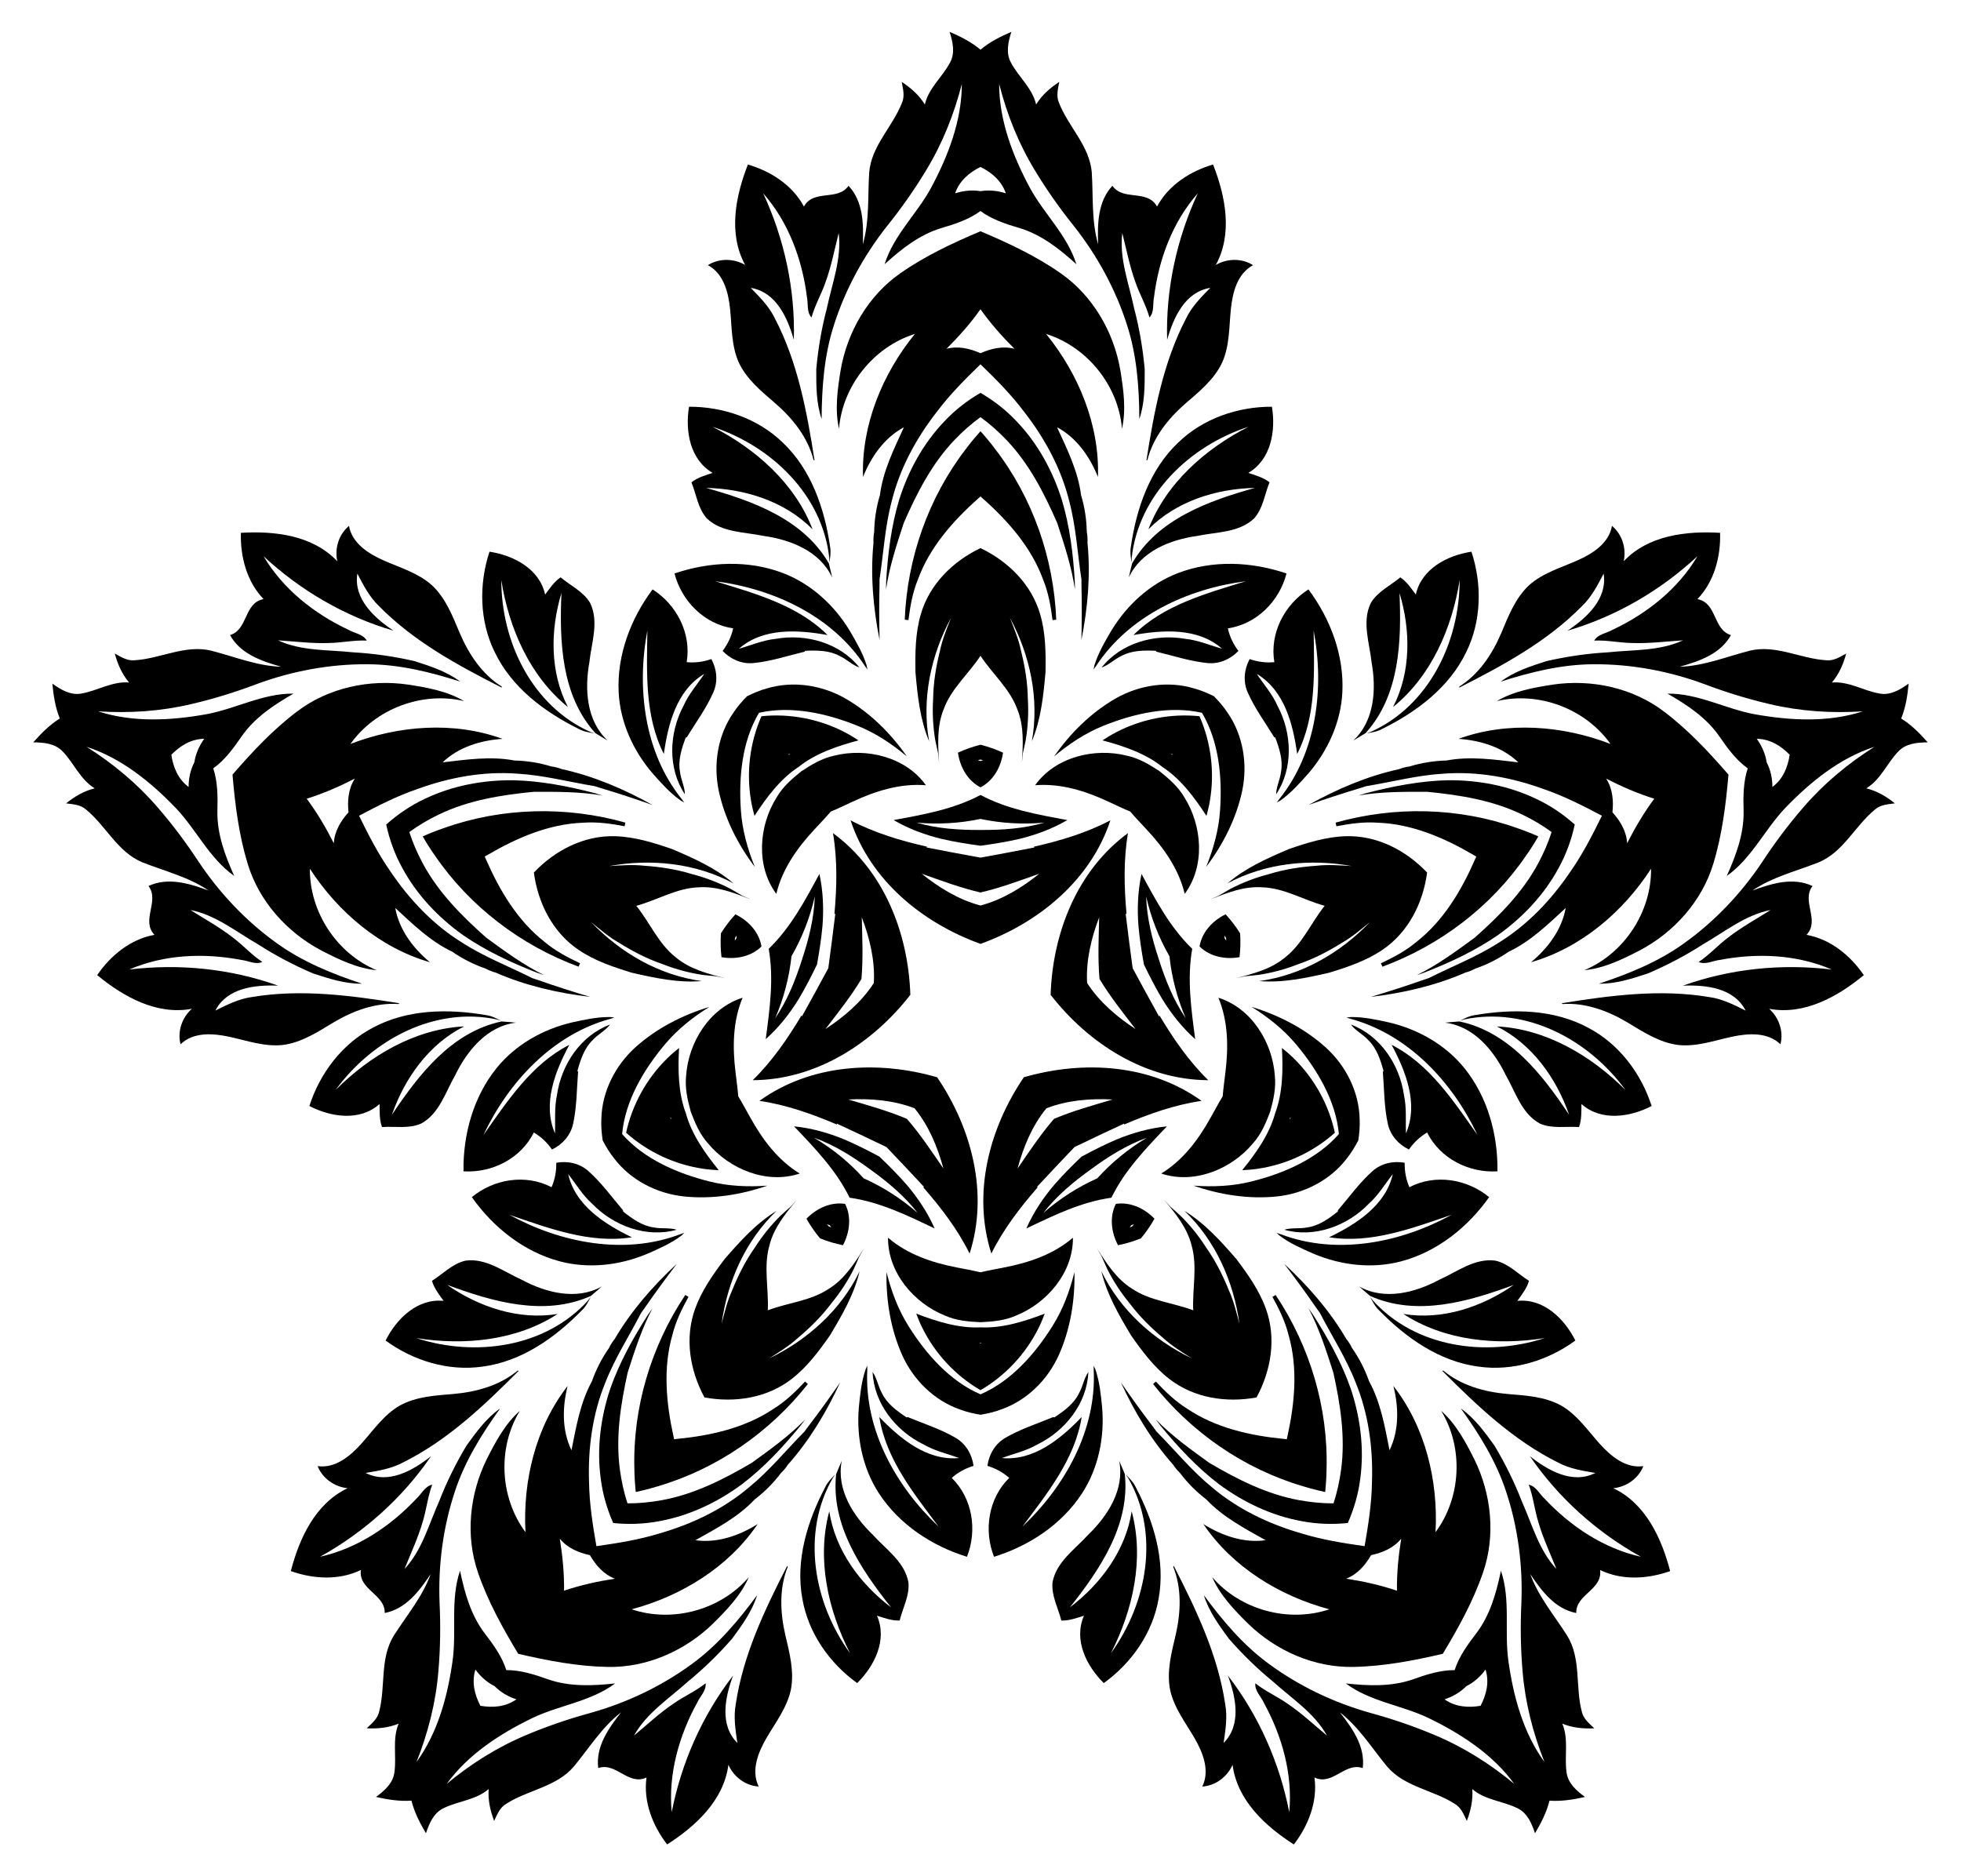 <?xml version="1.0" encoding="UTF-8"?>
<!DOCTYPE svg  PUBLIC '-//W3C//DTD SVG 1.1//EN'  'http://www.w3.org/Graphics/SVG/1.1/DTD/svg11.dtd'>
<svg enable-background="new 0 0 1730.677 1656.197" version="1.1" viewBox="0 0 1730.7 1656.2" xml:space="preserve" xmlns="http://www.w3.org/2000/svg">

	<path d="m1579.5 666.2c-1.663 11.01-5.837 21.433-15.247 28.464 0.001-7.681-1.655-15.194-5.1-21.853-1.127-7.412-4.203-14.464-8.719-20.677 11.746 0.157 21.249 6.136 29.066 14.066zm-37.021 12.029c-3.961 11.834-4.008 25.141-3.644 37.494 0.447 20.208-6.71 39.366-14.863 57.491 21.963-15.546 33.319-40.73 51.477-59.865 22.133-23.036 48.099-44.139 78.821-54.132-23.33 14.769-44.69 32.486-62.713 53.462-13.168 15.185-25.221 31.31-36.253 48.122-18.506 27.721-41.736 52.288-68.849 71.731-22.757 16.42-48.763 26.99-75.249 35.762 14.927 0.234 29.296-4.507 43.279-9.086 16.806-7.19 33.015-15.684 48.373-25.585 19.366-11.108 37.383-25.983 59.804-30.371-12.649 7.986-25.824 15.201-37.662 24.45-8.947 6.703-16.399 15.223-25.816 21.396 5.988 2.745 12.434-1.109 18.503-1.756 32.806-6.297 68.007-4.936 98.92 8.46-44.136-5.352-89.437-0.763-131.38 14.241 20.192-0.807 45.07 1.794 55.396 21.994-10.264-5.088-20.638-10.39-32.144-11.931-43.176-7.282-87.239-1.447-130.07 5.433 0.122 0.173 0.405 0.531 0.54 0.73 20.415-1.423 40.417 6.075 57.717 16.423 13.908 8.425 28.196 17.728 44.699 19.739 16.099 1.68 31.649-3.965 47.137-7.3 14.288-3.059 31.46-4.338 42.864 6.67 2.904-11.329-1.301-23.593-9.97-31.337 30.976 5.825 60.447-10.698 83.559-29.71-11.907-17.385-29.464-31.789-50.586-35.568 12.198-12.882-4.832-29.8 5.28-43.094-17.363-8.105-36.128-2.195-53.022 3.967 17.678-11.989 38.532-17.02 58.138-24.765 22.133-8.965 32.315-32.312 50.054-46.745 4.827-4.335 11.46-4.599 17.541-5.42-7.468-6.044-15.85-10.987-25.252-13.265 12.758-7.706 18.216-22.112 28.19-32.454 6.7-7.233 16.826-8.071 26.037-8.141-6.909-7.845-14.499-15.541-23.426-21.045 3.986-9.7 5.604-20.387 6.582-30.796-7.493 5.358-16.178 10.632-25.849 8.718-14.148-2.504-27.031-10.951-41.882-9.687 6.268-7.37 10.143-16.295 12.632-25.575-5.402 2.911-10.924 6.596-17.376 5.926-22.835-1.25-44.795-14.153-67.971-8.396-20.414 5.258-40.243 13.446-61.591 14.137 17.29-4.944 35.945-11.194 45.228-27.956-15.994-4.811-12.162-28.508-29.601-31.76 14.867-15.472 20.605-37.445 20.019-58.508-29.873-1.797-63.428 2.158-85.064 25.078 2.462-11.361-1.345-23.754-10.353-31.213-2.756 15.609-17.4 24.668-30.757 30.591-14.49 6.405-30.388 10.979-42.425 21.801-12.169 11.327-18.26 27.252-24.56 42.242-7.913 18.541-19.688 36.363-37.04 47.212 0.008 0.24-0.011 0.697-0.007 0.908 38.692-19.608 77.77-40.788 108.42-72.057 8.402-8.01 13.678-18.397 18.992-28.546 3.519 22.411-15.078 39.139-31.888 50.354 42.748-12.512 82.095-35.428 114.66-65.7-17.136 29.008-44.814 50.8-75.056 64.988-5.29 3.045-12.77 3.715-16.001 9.456 11.248-0.542 22.284 1.971 33.462 2.135 15.013 0.524 29.913-1.383 44.84-2.357-20.719 9.629-44.038 8.184-66.234 10.581-18.245 1.016-36.35 3.672-54.173 7.734-14.003 4.515-28.415 9.124-40.354 18.088 26.584-8.472 53.836-15.206 81.898-15.299 33.363-0.207 66.596 6.014 97.862 17.564 18.807 7.116 38.036 13.077 57.615 17.622 26.911 6.376 54.604 8.155 82.16 6.39-30.728 9.974-64.139 8.164-95.585 2.537-25.937-4.807-49.927-18.507-76.834-18.174 17.249 9.871 34.3 21.164 45.816 37.775 6.968 10.208 14.827 20.945 24.987 28.191z"/>
	<path d="m1306.7 1505.7c-10.985 1.821-22.188 1.072-31.782-5.705 7.306-2.372 13.939-6.269 19.207-11.603 6.701-3.362 12.457-8.467 16.971-14.682 3.48 11.22 0.731 22.106-4.396 31.99zm-22.88-31.492c-12.479-0.11-25.149 3.958-36.786 8.121-19.081 6.67-39.513 5.783-59.27 3.63 21.572 16.084 49.033 19.102 72.842 30.458 28.748 13.931 56.842 32.105 75.839 58.236-21.256-17.625-44.706-32.464-70.225-43.123-18.511-7.831-37.571-14.311-56.969-19.608-32.084-9.034-62.626-23.535-89.496-43.313-22.648-16.57-40.737-38.036-57.265-60.516 4.39 14.269 13.34 26.469 22.015 38.353 12.032 13.762 25.118 26.553 39.281 38.099 16.549 14.986 36.263 27.524 47.366 47.492-11.504-9.562-22.437-19.862-34.891-28.263-9.139-6.438-19.545-10.892-28.326-17.941-0.76 6.543 4.897 11.482 7.388 17.055 16.127 29.255 25.709 63.153 22.522 96.693-8.549-43.629-26.912-85.296-54.141-120.54 7.008 18.955 12.221 43.418-3.8 59.481 1.667-11.334 3.504-22.838 1.415-34.257-6.417-43.313-25.583-83.417-45.36-122.02-0.127 0.169-0.38 0.549-0.528 0.739 7.662 18.976 6.712 40.316 2.216 59.967-3.715 15.831-8.147 32.294-4.96 48.61 3.377 15.83 13.551 28.875 21.509 42.574 7.324 12.643 13.847 28.579 6.902 42.827 11.672-0.739 22.036-8.528 26.722-19.166 4.032 31.26 28.854 54.183 54.077 70.288 12.854-16.696 21.128-37.846 18.195-59.101 16.021 7.62 26.848-13.804 42.616-8.295 2.342-19.018-9.076-35.038-20.158-49.201 16.865 13.107 28.094 31.387 41.519 47.64 15.366 18.28 40.716 20.749 59.924 33.16 5.614 3.251 7.915 9.477 10.575 15.008 3.44-8.971 5.551-18.469 4.812-28.116 11.271 9.752 26.659 10.491 39.576 16.781 8.949 4.137 12.876 13.508 15.788 22.247 5.326-8.995 10.3-18.592 12.776-28.783 10.457 0.794 21.121-0.971 31.322-3.257-7.411-5.47-15.11-12.1-16.28-21.89-1.99-14.23 2.062-29.092-3.73-42.825 8.946 3.683 18.632 4.611 28.227 4.111-4.438-4.239-9.648-8.351-11.006-14.695-5.868-22.103-0.382-46.976-13.019-67.238-11.309-17.79-25.224-34.118-32.478-54.208 10.045 14.916 21.754 30.727 40.564 34.375-0.367-16.698 23.355-20.376 21.059-37.967 19.309 9.358 41.98 8.025 61.831 0.959-7.522-28.966-21.653-59.657-50.137-73.151 11.566-1.169 22.176-8.619 26.486-19.492-15.696 2.202-28.837-8.926-38.598-19.799-10.57-11.801-19.832-25.508-33.844-33.612-14.533-8.073-31.56-8.945-47.764-10.304-20.079-1.797-40.668-7.488-56.347-20.638-0.226 0.082-0.666 0.205-0.866 0.274 30.605 30.739 62.824 61.36 102.03 80.847 10.214 5.516 21.723 7.324 33.018 9.241-20.227 10.273-41.882-2.245-57.744-14.767 25.11 36.789 59.062 67.129 97.915 88.742-32.883-7.333-62.161-26.922-85.001-51.3-4.53-4.091-7.479-10.997-13.937-12.296 3.991 10.53 5.011 21.802 8.31 32.484 4.141 14.44 10.559 28.022 16.098 41.917-15.56-16.729-21.392-39.353-30.531-59.723-6.604-17.038-14.725-33.436-24.096-49.132-8.621-11.923-17.459-24.204-29.673-32.789 16.272 22.665 31.098 46.502 39.858 73.162 10.507 31.666 14.859 65.195 13.537 98.5-0.956 20.086-0.683 40.215 1.044 60.24 2.252 27.564 9.118 54.452 19.312 80.113-18.982-26.142-27.584-58.477-31.95-90.123-3.443-26.153 2.173-53.203-6.458-78.689-4.058 19.455-9.528 39.161-21.768 55.247-7.555 9.78-15.339 20.572-19.09 32.475z"/>
	<path d="m423.98 1505.7c-5.126-9.884-7.876-20.77-4.396-31.99 4.514 6.215 10.27 11.32 16.971 14.682 5.269 5.334 11.902 9.231 19.208 11.603-9.595 6.777-20.798 7.526-31.782 5.705zm22.88-31.492c-3.752-11.902-11.535-22.695-19.09-32.476-12.24-16.086-17.71-35.792-21.768-55.247-8.63 25.487-3.015 52.536-6.458 78.689-4.365 31.646-12.968 63.981-31.95 90.123 10.194-25.662 17.06-52.549 19.312-80.113 1.727-20.025 2-40.155 1.044-60.24-1.322-33.305 3.031-66.834 13.537-98.5 8.76-26.66 23.586-50.497 39.858-73.162-12.214 8.585-21.052 20.866-29.673 32.789-9.37 15.695-17.491 32.094-24.096 49.132-9.139 20.37-14.971 42.994-30.531 59.723 5.539-13.895 11.957-27.477 16.098-41.917 3.299-10.682 4.319-21.954 8.31-32.484-6.458 1.299-9.407 8.206-13.937 12.296-22.84 24.378-52.118 43.967-85.001 51.3 38.852-21.612 72.805-51.953 97.915-88.742-15.862 12.522-37.517 25.04-57.744 14.767 11.295-1.917 22.803-3.725 33.018-9.241 39.21-19.487 71.429-50.108 102.03-80.847-0.2-0.068-0.64-0.192-0.866-0.274-15.68 13.151-36.269 18.842-56.347 20.638-16.204 1.359-33.231 2.231-47.764 10.304-14.012 8.104-23.274 21.811-33.844 33.612-9.761 10.873-22.902 22.001-38.598 19.799 4.31 10.873 14.92 18.323 26.486 19.492-28.484 13.494-42.615 44.185-50.137 73.151 19.851 7.066 42.522 8.399 61.831-0.959-2.296 17.591 21.425 21.269 21.058 37.967 18.811-3.649 30.519-19.46 40.564-34.375-7.254 20.09-21.169 36.418-32.478 54.208-12.637 20.262-7.151 45.135-13.019 67.238-1.357 6.344-6.568 10.456-11.005 14.695 9.595 0.5 19.28-0.428 28.227-4.111-5.792 13.733-1.74 28.596-3.73 42.825-1.169 9.79-8.869 16.42-16.28 21.89 10.201 2.286 20.865 4.05 31.322 3.257 2.477 10.191 7.45 19.787 12.776 28.783 2.912-8.739 6.839-18.11 15.788-22.247 12.918-6.29 28.305-7.029 39.577-16.781-0.739 9.646 1.372 19.145 4.812 28.116 2.66-5.53 4.961-11.757 10.575-15.008 19.208-12.411 44.559-14.88 59.924-33.16 13.425-16.253 24.654-34.532 41.519-47.64-11.082 14.163-22.5 30.184-20.158 49.201 15.768-5.509 26.596 15.915 42.616 8.295-2.934 21.255 5.34 42.405 18.195 59.101 25.223-16.105 50.046-39.028 54.078-70.288 4.686 10.638 15.05 18.427 26.722 19.166-6.945-14.248-0.422-30.184 6.902-42.827 7.957-13.699 18.131-26.744 21.508-42.574 3.187-16.316-1.246-32.78-4.96-48.61-4.496-19.651-5.446-40.991 2.216-59.967-0.147-0.19-0.401-0.57-0.528-0.739-19.777 38.606-38.943 78.71-45.36 122.02-2.09 11.419-0.253 22.923 1.415 34.257-16.02-16.062-10.807-40.526-3.8-59.481-27.229 35.249-45.592 76.916-54.141 120.54-3.187-33.54 6.396-67.438 22.522-96.693 2.49-5.573 8.147-10.512 7.388-17.055-8.781 7.05-19.187 11.503-28.326 17.941-12.454 8.4-23.388 18.701-34.891 28.263 11.102-19.968 30.817-32.506 47.365-47.492 14.163-11.546 27.25-24.337 39.281-38.099 8.675-11.883 17.625-24.084 22.015-38.353-16.528 22.48-34.616 43.946-57.265 60.516-26.87 19.778-57.412 34.279-89.496 43.313-19.398 5.298-38.458 11.778-56.969 19.608-25.519 10.659-48.969 25.498-70.225 43.123 18.997-26.131 47.091-44.305 75.839-58.236 23.809-11.356 51.27-14.374 72.842-30.458-19.756 2.153-40.189 3.04-59.27-3.63-11.636-4.162-24.306-8.23-36.785-8.12z"/>
	<path d="m151.2 666.2c7.816-7.93 17.32-13.909 29.066-14.066-4.516 6.213-7.592 13.265-8.719 20.677-3.445 6.659-5.101 14.172-5.1 21.853-9.41-7.031-13.584-17.454-15.247-28.464zm37.021 12.029c10.16-7.246 18.02-17.984 24.987-28.192 11.516-16.611 28.568-27.904 45.817-37.775-26.906-0.332-50.897 13.367-76.834 18.174-31.446 5.628-64.857 7.438-95.585-2.537 27.556 1.765 55.249-0.014 82.16-6.39 19.579-4.545 38.808-10.506 57.615-17.622 31.266-11.549 64.499-17.77 97.862-17.564 28.062 0.093 55.314 6.827 81.898 15.299-11.939-8.963-26.35-13.573-40.354-18.088-17.823-4.062-35.928-6.718-54.173-7.734-22.197-2.397-45.516-0.953-66.234-10.581 14.927 0.974 29.827 2.881 44.84 2.357 11.178-0.164 22.214-2.677 33.462-2.135-3.231-5.74-10.711-6.411-16.001-9.456-30.242-14.189-57.92-35.981-75.056-64.988 32.56 30.272 71.908 53.187 114.66 65.7-16.811-11.216-35.408-27.943-31.888-50.354 5.313 10.15 10.589 20.536 18.992 28.546 30.65 31.269 69.728 52.448 108.42 72.057 0.003-0.211-0.015-0.668-0.007-0.908-17.352-10.848-29.127-28.671-37.04-47.212-6.3-14.99-12.391-30.915-24.56-42.242-12.037-10.822-27.935-15.395-42.425-21.801-13.357-5.923-28.001-14.982-30.757-30.591-9.009 7.459-12.815 19.852-10.353 31.213-21.636-22.92-55.191-26.875-85.064-25.078-0.586 21.063 5.152 43.037 20.019 58.508-17.44 3.252-13.607 26.949-29.601 31.76 9.283 16.762 27.938 23.012 45.228 27.956-21.348-0.691-41.177-8.879-61.591-14.137-23.176-5.757-45.136 7.146-67.971 8.396-6.453 0.67-11.974-3.015-17.376-5.926 2.49 9.28 6.365 18.205 12.632 25.575-14.851-1.264-27.734 7.182-41.882 9.687-9.672 1.913-18.357-3.361-25.849-8.718 0.978 10.408 2.595 21.095 6.582 30.796-8.927 5.505-16.517 13.2-23.426 21.045 9.211 0.07 19.337 0.908 26.037 8.141 9.974 10.342 15.432 24.748 28.189 32.454-9.403 2.278-17.784 7.221-25.252 13.265 6.082 0.821 12.714 1.085 17.541 5.42 17.739 14.433 27.921 37.78 50.054 46.745 19.606 7.745 40.46 12.776 58.138 24.765-16.894-6.163-35.66-12.072-53.022-3.967 10.112 13.294-6.918 30.212 5.28 43.094-21.122 3.778-38.679 18.183-50.586 35.568 23.111 19.012 52.583 35.536 83.559 29.71-8.67 7.744-12.874 20.008-9.97 31.337 11.405-11.008 28.576-9.729 42.864-6.67 15.488 3.335 31.038 8.98 47.137 7.3 16.503-2.011 30.791-11.314 44.699-19.739 17.3-10.348 37.302-17.846 57.717-16.423 0.135-0.199 0.418-0.557 0.54-0.73-42.828-6.879-86.892-12.714-130.07-5.433-11.506 1.542-21.879 6.843-32.144 11.931 10.326-20.2 35.203-22.802 55.396-21.994-41.938-15.004-87.24-19.593-131.38-14.241 30.913-13.395 66.114-14.757 98.92-8.46 6.07 0.646 12.515 4.5 18.503 1.756-9.418-6.173-16.869-14.693-25.816-21.396-11.838-9.248-25.013-16.464-37.662-24.45 22.421 4.388 40.438 19.264 59.804 30.371 15.358 9.902 31.567 18.395 48.373 25.585 13.983 4.578 28.351 9.32 43.279 9.086-26.486-8.772-52.492-19.342-75.249-35.762-27.113-19.443-50.342-44.01-68.849-71.731-11.033-16.812-23.085-32.936-36.253-48.122-18.024-20.976-39.383-38.693-62.713-53.462 30.722 9.992 56.688 31.095 78.821 54.132 18.158 19.135 29.514 44.319 51.477 59.865-8.153-18.124-15.31-37.283-14.863-57.491 0.363-12.353 0.317-25.66-3.644-37.494z"/>
	<path d="m865.34 147.35c9.957 4.983 18.58 12.174 22.359 23.297-7.305-2.375-14.962-3.121-22.359-1.903-7.398-1.218-15.054-0.472-22.359 1.903 3.779-11.122 12.402-18.313 22.359-23.297zm0 38.926c10.031 7.424 22.672 11.58 34.533 15.052 19.357 5.82 35.366 18.547 50.084 31.901-7.998-25.692-28.441-44.275-41.028-67.457-15.07-28.168-27.116-59.384-27.125-91.691 6.837 26.752 17.086 52.541 31.466 76.164 10.373 17.216 21.984 33.662 34.564 49.349 20.646 26.167 36.832 55.851 46.945 87.645 8.584 26.717 10.6 54.716 10.758 82.617 4.835-14.124 4.766-29.255 4.733-43.968-1.645-18.206-4.714-36.246-9.385-53.912-4.58-21.851-13.159-43.582-10.404-66.263 3.686 14.497 6.477 29.257 11.615 43.374 3.61 10.58 9.41 20.3 12.37 31.165 4.461-4.847 2.787-12.168 4.048-18.14 4.149-33.146 16.321-66.204 38.614-91.465-18.729 40.322-28.363 84.824-27.054 129.35 5.472-19.454 15.634-42.31 38.036-45.888-8.011 8.19-16.259 16.417-21.28 26.884-20.267 38.812-28.334 82.523-35.026 125.38 0.202-0.062 0.631-0.221 0.861-0.287 4.955-19.855 18.267-36.561 33.455-49.817 12.31-10.624 25.573-21.338 32.585-36.411 6.573-14.792 6.009-31.326 7.624-47.086 1.506-14.534 5.596-31.26 19.589-38.705-9.877-6.263-22.84-6.054-32.884-0.202 15.112-27.66 8.505-60.795-2.435-88.65-20.213 5.952-39.338 18.199-49.459 37.119-8.482-15.581-29.835-4.613-39.353-18.338-13.073 14.009-13.252 33.682-12.612 51.653-5.94-20.517-4.28-41.906-5.588-62.945-1.687-23.82-20.744-40.719-28.989-62.05-2.631-5.93-0.833-12.32 0.266-18.357-8.056 5.235-15.347 11.679-20.419 19.917-3.386-14.514-15.401-24.157-22.155-36.838-4.808-8.607-2.477-18.497 0.304-27.278-9.596 4.147-19.261 8.987-27.254 15.776-7.994-6.789-17.658-11.629-27.254-15.776 2.78 8.782 5.112 18.671 0.304 27.278-6.754 12.682-18.768 22.324-22.155 36.838-5.072-8.238-12.363-14.682-20.419-19.917 1.099 6.037 2.897 12.427 0.266 18.357-8.245 21.331-27.302 38.229-28.989 62.05-1.308 21.04 0.352 42.428-5.588 62.945 0.64-17.972 0.462-37.645-12.612-51.653-9.518 13.725-30.871 2.757-39.353 18.338-10.12-18.92-29.245-31.168-49.459-37.119-10.94 27.855-17.548 60.991-2.435 88.65-10.044-5.852-23.007-6.062-32.884 0.202 13.993 7.445 18.083 24.171 19.589 38.705 1.614 15.76 1.051 32.293 7.623 47.086 7.012 15.074 20.275 25.787 32.585 36.411 15.188 13.255 28.5 29.962 33.455 49.817 0.231 0.067 0.659 0.225 0.861 0.287-6.692-42.858-14.759-86.568-35.026-125.38-5.021-10.466-13.27-18.694-21.28-26.884 22.402 3.578 32.564 26.434 38.036 45.888 1.31-44.522-8.325-89.025-27.054-129.35 22.293 25.261 34.465 58.318 38.614 91.465 1.261 5.972-0.413 13.293 4.048 18.14 2.96-10.864 8.761-20.584 12.371-31.165 5.138-14.116 7.929-28.876 11.615-43.374 2.755 22.68-5.825 44.412-10.404 66.263-4.671 17.666-7.74 35.706-9.385 53.912-0.033 14.713-0.103 29.844 4.733 43.968 0.158-27.901 2.174-55.9 10.758-82.617 10.113-31.794 26.299-61.478 46.945-87.645 12.579-15.688 24.19-32.133 34.564-49.349 14.38-23.623 24.629-49.412 31.466-76.164-0.01 32.306-12.056 63.523-27.125 91.691-12.587 23.182-33.029 41.765-41.028 67.457 14.718-13.354 30.727-26.081 50.084-31.901 11.861-3.472 24.502-7.628 34.533-15.052z"/>
	<path d="m1460 705.02c-9.198 12.308-17.045 25.698-23.935 39.334-0.629-10.654-6.079-19.654-12.978-27.34 1.064-10.273 0.183-20.758-5.57-29.747 13.589 6.981 27.808 13.202 42.484 17.753zm-46.22 15.018c-8.293 16.962-16.912 33.8-27.775 49.287-16.753 24.851-37.824 47.078-63.469 62.893-19.436 12.483-41.111 20.836-61.698 31.192l-5.216 1.73c-15.112 5.321-30.374 10.216-45.732 14.792 28.41-3.353 57.089-9.925 83.208-21.391 3.157-0.838 6.165-2.036 8.97-3.566 10.439-3.577 20.36-8.632 29.43-14.895 19.315-9.104 34.793-24.294 50.317-38.603-3.445 19.277-15.817 35.564-30.582 47.878 44.092-12.683 81.231-44.404 105.93-82.519 0.383 38.098-23.702 74.86-58.928 89.558 17.289-1.639 33.316-9.438 48.583-17.283 30.503-16.011 55.285-43.58 65.299-76.791 7.767-25.473 11.077-52.099 13.344-78.571-17.394-20.083-35.722-39.679-56.979-55.721-27.622-20.982-63.876-28.719-97.964-23.743-16.962 2.626-34.512 5.738-49.463 14.574 37.138-8.813 78.231 6.77 100.31 37.818-42.388-16.316-91.079-20.15-134.21-4.494 19.183 1.283 38.766 7.188 52.883 20.758-20.97-2.451-42.42-5.642-63.397-1.655-11.02 0.265-22.017 2.006-32.565 5.249-3.169 0.411-6.306 1.21-9.354 2.387-27.87 6.077-54.935 17.617-79.89 31.603 15.114-5.325 30.338-10.336 45.692-14.914l5.237-1.666c22.742-3.723 45.187-9.705 68.249-11.03 30.043-2.28 60.155 3.317 88.315 13.575 17.891 6.144 34.761 14.7 51.44 23.548z"/>
	<path d="m1232.9 1404.1c-14.548-4.945-29.708-8.27-44.805-10.609 9.938-3.89 16.814-11.855 21.991-20.792 10.099-2.163 19.798-6.24 26.57-14.49-2.441 15.081-3.963 30.526-3.756 45.89zm-28.565-39.317c-18.694-2.646-37.372-5.639-55.457-11.185-28.812-8.253-56.462-21.424-79.427-40.928-17.878-14.627-32.52-32.66-48.731-49.039l-3.257-4.426c-9.73-12.728-19.102-25.73-28.2-38.922 11.968 25.983 27.081 51.228 46.057 72.526 1.773 2.744 3.842 5.234 6.164 7.429 6.628 8.823 14.501 16.696 23.26 23.387 14.627 15.556 33.856 25.582 52.262 35.925-19.398 2.68-38.711-4.053-54.985-14.29 25.688 38.015 67.333 63.534 111.22 75.248-36.116 12.137-78.52 0.591-103.38-28.368 6.902 15.936 19.271 28.769 31.45 40.864 24.653 24.063 58.531 39.112 93.211 38.374 26.626-0.485 52.972-5.565 78.849-11.588 13.725-22.749 26.698-46.236 35.387-71.409 11.419-32.754 7.575-69.624-7.692-100.51-7.739-15.32-16.122-31.05-29.145-42.538 19.858 32.597 17.736 76.494-4.968 107.09 2.419-45.355-8.981-92.848-37.198-129.03 4.707 18.641 5.143 39.09-3.401 56.71-4.149-20.701-7.742-42.087-18.017-60.806-3.657-10.398-8.712-20.319-15.055-29.349-1.37-2.887-3.099-5.624-5.161-8.158-14.392-24.628-33.731-46.802-54.744-66.214 9.735 12.729 19.205 25.66 28.303 38.847l3.203 4.465c10.569 20.479 23.194 39.977 31.58 61.5 11.452 27.868 15.434 58.236 14.38 88.187-0.314 18.914-3.239 37.602-6.499 56.199z"/>
	<path d="m497.81 1404.1c0.207-15.364-1.315-30.809-3.756-45.89 6.771 8.25 16.471 12.327 26.57 14.49 5.177 8.936 12.053 16.901 21.991 20.792-15.097 2.339-30.257 5.664-44.805 10.609zm28.565-39.317c-3.26-18.597-6.185-37.285-6.5-56.199-1.054-29.952 2.928-60.319 14.38-88.187 8.387-21.523 21.012-41.021 31.58-61.5l3.203-4.465c9.098-13.187 18.568-26.118 28.303-38.847-21.013 19.412-40.352 41.586-54.744 66.214-2.062 2.534-3.791 5.271-5.161 8.158-6.343 9.03-11.398 18.951-15.055 29.349-10.275 18.719-13.868 40.105-18.017 60.806-8.544-17.62-8.108-38.069-3.401-56.71-28.216 36.178-39.617 83.67-37.198 129.03-22.704-30.597-24.826-74.494-4.968-107.09-13.024 11.489-21.406 27.218-29.145 42.538-15.267 30.883-19.111 67.753-7.692 100.51 8.689 25.173 21.662 48.66 35.387 71.409 25.877 6.024 52.223 11.103 78.849 11.588 34.68 0.739 68.557-14.311 93.211-38.374 12.179-12.095 24.548-24.928 31.45-40.864-24.865 28.959-67.269 40.506-103.38 28.368 43.883-11.714 85.528-37.233 111.22-75.248-16.274 10.237-35.587 16.97-54.985 14.29 18.406-10.343 37.634-20.369 52.262-35.925 8.76-6.691 16.633-14.564 23.26-23.387 2.322-2.195 4.391-4.686 6.164-7.429 18.976-21.298 34.088-46.543 46.057-72.526-9.098 13.192-18.469 26.195-28.2 38.922l-3.257 4.426c-16.211 16.38-30.853 34.412-48.731 49.039-22.965 19.503-50.616 32.674-79.427 40.928-18.086 5.545-36.763 8.539-55.457 11.185z"/>
	<path d="m270.67 705.02c14.676-4.55 28.895-10.771 42.484-17.753-5.753 8.989-6.634 19.474-5.57 29.747-6.899 7.685-12.349 16.686-12.978 27.34-6.89-13.636-14.737-27.026-23.935-39.334zm46.22 15.018c16.679-8.847 33.549-17.404 51.44-23.548 28.16-10.258 58.272-15.855 88.315-13.575 23.062 1.325 45.506 7.307 68.249 11.03l5.237 1.666c15.354 4.578 30.578 9.588 45.692 14.914-24.955-13.986-52.02-25.526-79.89-31.603-3.047-1.178-6.185-1.976-9.354-2.387-10.548-3.242-21.545-4.984-32.565-5.249-20.978-3.987-42.427-0.796-63.397 1.655 14.118-13.57 33.7-19.475 52.883-20.758-43.126-15.656-91.818-11.823-134.21 4.494 22.084-31.047 63.177-46.631 100.31-37.818-14.951-8.836-32.501-11.948-49.463-14.574-34.089-4.976-70.342 2.761-97.964 23.743-21.256 16.043-39.584 35.638-56.979 55.721 2.268 26.472 5.578 53.098 13.344 78.571 10.014 33.211 34.796 60.78 65.299 76.791 15.266 7.846 31.293 15.644 48.583 17.283-35.226-14.699-59.311-51.46-58.928-89.558 24.702 38.115 61.841 69.836 105.93 82.519-14.765-12.314-27.137-28.601-30.582-47.878 15.524 14.309 31.002 29.498 50.317 38.603 9.07 6.263 18.991 11.318 29.43 14.895 2.805 1.53 5.813 2.728 8.97 3.566 26.119 11.466 54.798 18.037 83.208 21.391-15.358-4.576-30.62-9.47-45.732-14.792l-5.216-1.73c-20.587-10.356-42.262-18.709-61.698-31.192-25.645-15.814-46.716-38.042-63.469-62.893-10.863-15.487-19.481-32.325-27.775-49.286z"/>
	<path d="m865.34 272.97c8.863 12.551 19.173 24.152 30.012 34.918-10.327-2.694-20.571-0.292-30.012 3.895-9.441-4.186-19.685-6.589-30.012-3.895 10.839-10.766 21.149-22.367 30.012-34.918zm0 48.598c13.568 13.129 26.92 26.529 38.292 41.646 18.458 23.612 33.086 50.52 40.201 79.798 5.866 22.342 7.113 45.537 10.6 68.317l0.034 5.495c0.391 16.017 0.33 32.044-0.064 48.064 5.59-28.056 8.202-57.362 5.369-85.746 0.178-3.262-0.032-6.493-0.62-9.633-0.176-11.034-1.918-22.031-5.071-32.593-2.69-21.183-12.353-40.597-21.165-59.783 17.269 9.233 28.936 26.032 36.084 43.88 1.563-45.854-17.129-90.977-45.746-126.25 36.352 11.409 63.871 45.675 66.966 83.719 3.783-16.95 1.32-34.602-1.424-51.546-5.801-33.958-24.363-66.046-52.854-85.833-21.826-15.258-46.126-26.634-70.602-36.971-24.475 10.337-48.776 21.713-70.602 36.971-28.491 19.786-47.052 51.875-52.854 85.833-2.744 16.944-5.208 34.596-1.424 51.546 3.094-38.044 30.613-72.31 66.966-83.719-28.616 35.271-47.308 80.395-45.746 126.25 7.148-17.848 18.816-34.647 36.084-43.88-8.811 19.186-18.474 38.6-21.165 59.783-3.154 10.562-4.896 21.559-5.071 32.593-0.588 3.141-0.798 6.372-0.62 9.633-2.833 28.384-0.221 57.69 5.369 85.746-0.394-16.02-0.455-32.048-0.064-48.064l0.034-5.495c3.487-22.78 4.734-45.974 10.6-68.317 7.115-29.277 21.744-56.185 40.201-79.798 11.372-15.117 24.723-28.517 38.291-41.646z"/>
	<path d="m1302.9 756.08c-0.378 0.833-0.749 1.669-1.112 2.509-11.954 27.364-27.837 54.185-51.712 72.816-9.365 7.921-20.268 13.678-31.322 18.875l1.331 3.006c50.921-18.809 95.957-53.047 126.67-97.909 3.918-5.528 7.516-11.251 10.913-17.092-6.182-2.729-12.456-5.244-18.875-7.413-51.216-18.242-107.78-19.47-160.03-4.756l0.691 3.215c11.998-2.293 24.202-4.045 36.434-3.141 30.266 1.039 58.881 13.402 84.636 28.513 0.788 0.466 1.579 0.925 2.375 1.376z"/>
	<path d="m1135.7 1270.4c-0.909-0.102-1.819-0.196-2.73-0.282-29.719-2.913-60.135-9.731-85.232-26.68-10.427-6.458-19.271-15.05-27.63-23.957l-2.448 2.195c33.624 42.616 80.103 74.868 132.26 90.214 6.468 2.018 13.022 3.671 19.627 5.097 0.685-6.722 1.138-13.466 1.217-20.242 1.523-54.346-14.788-108.52-44.928-153.66l-2.844 1.65c5.888 10.702 11.326 21.768 14.246 33.681 8.365 29.106 5.449 60.14-0.964 89.305-0.2 0.893-0.392 1.788-0.575 2.684z"/>
	<path d="m594.94 1270.4c-0.184-0.896-0.376-1.791-0.575-2.684-6.413-29.165-9.328-60.199-0.964-89.305 2.92-11.913 8.358-22.979 14.246-33.681l-2.844-1.65c-30.14 45.148-46.451 99.318-44.928 153.66 0.08 6.776 0.532 13.52 1.217 20.242 6.605-1.426 13.159-3.079 19.627-5.097 52.157-15.346 98.636-47.597 132.26-90.214l-2.448-2.195c-8.359 8.907-17.202 17.498-27.63 23.957-25.097 16.95-55.513 23.767-85.232 26.68-0.911 0.086-1.821 0.18-2.73 0.282z"/>
	<path d="m427.82 756.08c0.795-0.452 1.587-0.91 2.375-1.376 25.756-15.112 54.37-27.474 84.636-28.513 12.232-0.904 24.437 0.848 36.434 3.141l0.69-3.215c-52.252-14.714-108.81-13.486-160.03 4.756-6.42 2.169-12.693 4.684-18.875 7.413 3.397 5.841 6.995 11.563 10.913 17.092 30.712 44.862 75.748 79.1 126.67 97.909l1.331-3.006c-11.054-5.197-21.958-10.953-31.322-18.875-23.875-18.631-39.758-45.452-51.712-72.816-0.363-0.84-0.734-1.676-1.112-2.509z"/>
	<path d="m865.34 438.2c0.675 0.617 1.356 1.228 2.043 1.833 22.331 19.825 42.931 43.219 53.272 71.683 4.64 11.354 6.745 23.503 8.272 35.622l3.271-0.337c-2.153-54.241-20.798-107.65-53.974-150.72-4.047-5.435-8.377-10.625-12.883-15.66-4.505 5.036-8.836 10.226-12.883 15.66-33.176 43.072-51.821 96.484-53.974 150.72l3.271 0.337c1.527-12.119 3.632-24.268 8.272-35.622 10.341-28.464 30.941-51.858 53.272-71.683 0.686-0.605 1.367-1.216 2.043-1.833z"/>
	<path d="m1369.4 734.45c-3.074 9.603-7.166 18.899-11.926 27.759-13.743 25.629-34.451 46.399-56.027 65.532-16.343 11.912-32.776 24.044-50.997 32.993l6.535-2.231c22.76-8.918 45.083-19.286 65.216-33.229 21.789-15.558 40.688-35.54 53.431-59.186 6.644-12.033 11.291-24.949 14.177-38.271-10.165-9.081-21.516-16.799-33.964-22.629-24.208-11.64-51.242-16.697-78.015-16.476-24.483 0.554-48.637 5.286-72.292 11.45l-6.598 2.037c20.002-3.47 40.427-3.314 60.65-3.283 28.701 2.798 57.663 7.429 83.846 20.085 9.059 4.371 17.833 9.486 25.965 15.448z"/>
	<path d="m1176.9 1327c-10.083 0.044-20.188-0.976-30.086-2.764-28.621-5.151-54.774-18.427-79.638-33.034-16.38-11.862-32.996-23.742-47.138-38.306l4.141 5.526c15.514 18.891 32.274 36.917 51.756 51.756 21.53 15.915 46.374 27.714 72.8 32.526 13.497 2.6 27.217 3.029 40.779 1.657 5.496-12.474 9.328-25.654 11.026-39.295 3.589-26.62 0.045-53.894-8.438-79.288-8.092-23.114-20.057-44.623-33.229-65.216l-3.976-5.646c9.481 17.95 15.644 37.424 21.865 56.668 6.208 28.161 10.753 57.136 6.808 85.948-1.357 9.966-3.511 19.892-6.668 29.468z"/>
	<path d="m553.8 1327c-3.157-9.576-5.311-19.502-6.668-29.468-3.946-28.812 0.599-57.787 6.808-85.948 6.22-19.244 12.383-38.717 21.865-56.668l-3.976 5.646c-13.172 20.592-25.137 42.102-33.229 65.216-8.483 25.394-12.027 52.668-8.438 79.288 1.698 13.64 5.53 26.821 11.026 39.295 13.562 1.372 27.281 0.944 40.779-1.657 26.426-4.813 51.27-16.612 72.8-32.526 19.482-14.839 36.241-32.865 51.756-51.756l4.141-5.526c-14.142 14.564-30.758 26.443-47.138 38.306-24.864 14.607-51.017 27.883-79.638 33.034-9.898 1.789-20.003 2.808-30.086 2.764z"/>
	<path d="m361.25 734.45c8.132-5.962 16.906-11.077 25.965-15.448 26.183-12.656 55.144-17.287 83.846-20.085 20.224-0.031 40.649-0.187 60.651 3.283l-6.598-2.037c-23.655-6.164-47.809-10.896-72.292-11.45-26.773-0.221-53.807 4.837-78.015 16.476-12.448 5.83-23.799 13.547-33.964 22.629 2.886 13.322 7.533 26.238 14.177 38.271 12.743 23.646 31.642 43.628 53.431 59.186 20.133 13.943 42.456 24.312 65.216 33.229l6.535 2.231c-18.222-8.949-34.654-21.081-50.997-32.993-21.575-19.134-42.284-39.904-56.027-65.532-4.76-8.861-8.852-18.156-11.926-27.759z"/>
	<path d="m865.34 368.21c8.183 5.891 15.759 12.656 22.715 19.921 20.128 20.99 33.482 47.103 45.012 73.535 6.279 19.225 12.739 38.602 15.619 58.697l-0.102-6.905c-1.448-24.402-4.411-48.836-11.45-72.292-8.063-25.53-21.227-49.679-39.778-69.105-9.391-10.037-20.239-18.448-32.017-25.309-11.778 6.861-22.626 15.272-32.017 25.309-18.551 19.426-31.714 43.575-39.778 69.105-7.039 23.456-10.002 47.89-11.45 72.292l-0.102 6.905c2.88-20.095 9.341-39.472 15.619-58.697 11.53-26.432 24.884-52.545 45.012-73.535 6.956-7.265 14.532-14.029 22.715-19.921z"/>
	<path d="m865.34 578.86c10.348 15.834 25.81 28.908 32.456 47.099 6.131 15.047 5.077 31.292 4.106 47.101 0.258-2.761 0.545-5.526 0.867-8.267 0.811-3.846 1.775-7.685 2.497-11.518 1.975-11.767 2.587-23.742 1.912-35.633l-0.051-0.898c-0.199-14.234-2.524-28.342-5.976-42.121-2.092-10.156-6.063-19.772-9.848-29.358 17.808 33.054 26.114 71.753 19.383 109.03 8.072-19.261 10.204-40.332 12.05-60.933 0.315-17.095 0.106-34.44-4.659-50.973-7.686-26.606-28.229-46.853-52.736-58.587-24.507 11.734-45.05 31.981-52.736 58.587-4.764 16.533-4.973 33.878-4.659 50.973 1.845 20.602 3.978 41.672 12.05 60.933-6.73-37.272 1.575-75.972 19.383-109.03-3.785 9.586-7.756 19.202-9.848 29.358-3.452 13.779-5.777 27.887-5.976 42.121l-0.051 0.898c-0.675 11.892-0.063 23.866 1.912 35.633 0.723 3.832 1.686 7.672 2.497 11.518 0.322 2.741 0.609 5.506 0.867 8.267-0.971-15.809-2.026-32.054 4.106-47.101 6.646-18.191 22.108-31.265 32.456-47.099z"/>
	<path d="m1169.1 799.55c-11.862 14.734-19.517 33.48-34.764 45.422-12.416 10.481-28.192 14.498-43.527 18.46 2.705-0.608 5.424-1.189 8.13-1.731 3.908-0.417 7.858-0.687 11.726-1.184 11.801-1.758 23.379-4.876 34.48-9.193l0.839-0.327c13.475-4.588 26.175-11.159 38.212-18.7 9.012-5.128 16.931-11.876 24.878-18.438-25.933 27.151-60.172 47.008-97.7 52.125 20.812 1.725 41.511-2.758 61.674-7.37 16.356-4.984 32.788-10.542 47.039-20.182 22.929-15.531 35.836-41.326 39.423-68.259-18.733-19.681-44.337-32.963-72.016-32.051-17.196 0.578-33.756 5.739-49.918 11.321-19.023 8.121-38.404 16.66-54.227 30.289 33.368-17.919 72.74-21.979 109.68-15.256-10.286-0.638-20.659-1.443-30.964-0.294-14.171 0.974-28.308 3.123-41.906 7.332l-0.87 0.229c-11.518 3.033-22.717 7.315-33.298 12.83-3.421 1.871-6.775 3.974-10.182 5.934-2.507 1.153-5.049 2.28-7.595 3.379 14.735-5.809 29.86-11.832 46.065-10.65 19.354 0.699 36.566 11.365 54.823 16.313z"/>
	<path d="m1053.1 1156.6c-17.679-6.728-37.873-8.216-53.941-19.026-13.805-8.569-22.501-22.332-31.007-35.692 1.414 2.385 2.807 4.791 4.158 7.197 1.604 3.588 3.082 7.261 4.749 10.786 5.319 10.68 11.862 20.728 19.398 29.952l0.57 0.697c8.527 11.398 18.701 21.446 29.593 30.564 7.662 6.987 16.527 12.432 25.223 17.963-33.836-16.274-63.302-42.7-79.765-76.81 4.791 20.327 15.451 38.627 26.067 56.379 9.794 14.015 20.158 27.925 33.73 38.5 21.856 17.007 50.377 21.312 77.101 16.4 12.929-23.898 17.649-52.353 8.228-78.395-5.863-16.176-15.89-30.331-26.192-43.976-13.602-15.582-27.712-31.376-45.564-42.214 27.353 26.198 43.381 62.388 48.402 99.597-2.572-9.98-5.012-20.094-9.289-29.54-5.306-13.176-11.718-25.957-19.923-37.589l-0.487-0.757c-6.444-10.017-13.977-19.345-22.491-27.704-2.837-2.675-5.873-5.215-8.79-7.85-1.871-2.028-3.729-4.097-5.56-6.179 10.078 12.219 20.48 24.742 24.364 40.519 5.316 18.623 0.491 38.288 1.427 57.181z"/>
	<path d="m677.61 1156.6c0.935-18.892-3.889-38.558 1.427-57.181 3.884-15.777 14.286-28.3 24.364-40.519-1.831 2.082-3.689 4.151-5.56 6.179-2.917 2.634-5.953 5.174-8.79 7.85-8.514 8.359-16.048 17.687-22.491 27.704l-0.487 0.757c-8.205 11.632-14.617 24.413-19.923 37.589-4.277 9.446-6.717 19.56-9.289 29.54 5.021-37.208 21.049-73.399 48.402-99.597-17.852 10.838-31.962 26.631-45.564 42.214-10.303 13.646-20.329 27.801-26.192 43.976-9.421 26.042-4.701 54.497 8.228 78.395 26.724 4.912 55.244 0.607 77.101-16.4 13.572-10.575 23.936-24.484 33.73-38.5 10.617-17.752 21.276-36.052 26.067-56.379-16.463 34.11-45.93 60.537-79.765 76.81 8.696-5.53 17.562-10.976 25.223-17.963 10.892-9.118 21.065-19.166 29.593-30.564l0.57-0.697c7.536-9.224 14.079-19.271 19.398-29.952 1.668-3.525 3.145-7.198 4.749-10.786 1.351-2.406 2.744-4.812 4.158-7.197-8.507 13.361-17.202 27.123-31.007 35.692-16.069 10.81-36.263 12.299-53.941 19.026z"/>
	<path d="m561.59 799.55c18.257-4.948 35.469-15.614 54.823-16.313 16.205-1.182 31.33 4.841 46.065 10.65-2.546-1.098-5.087-2.226-7.595-3.379-3.407-1.96-6.761-4.063-10.182-5.934-10.581-5.514-21.78-9.797-33.298-12.83l-0.87-0.229c-13.598-4.209-27.735-6.358-41.906-7.332-10.305-1.149-20.678-0.344-30.964 0.294 36.939-6.723 76.311-2.663 109.68 15.256-15.824-13.629-35.204-22.168-54.227-30.289-16.162-5.582-32.722-10.743-49.918-11.321-27.679-0.912-53.283 12.37-72.016 32.051 3.587 26.933 16.494 52.728 39.423 68.259 14.251 9.64 30.683 15.198 47.039 20.182 20.164 4.611 40.862 9.095 61.674 7.37-37.528-5.117-71.767-24.975-97.7-52.125 7.947 6.562 15.866 13.31 24.878 18.438 12.037 7.541 24.737 14.112 38.212 18.7l0.839 0.327c11.101 4.317 22.678 7.435 34.48 9.193 3.868 0.497 7.817 0.767 11.726 1.184 2.706 0.541 5.425 1.123 8.13 1.731-15.336-3.962-31.112-7.979-43.527-18.46-15.247-11.942-22.903-30.688-34.764-45.422z"/>
	<path d="m1032.1 844.04c1.982 18.798 6.884 37.311 14.354 54.723-10.846-15.955-17.81-33.58-23.634-51.708-5.943-18.089-10.669-36.441-11.273-55.724 4.192 18.478 11.107 36.336 20.553 52.709zm-22.511 7.314c4.992 10.341 10.23 20.575 16.123 30.438 8.043 13.089 17.654 25.245 29.132 35.477-3.509-26.39-7.326-53.253-2.637-79.762-19.375-18.69-32.077-42.667-44.75-66.079-3.272 15.024-3.902 30.508-2.715 45.825 1.03 11.443 2.807 22.802 4.847 34.102z"/>
	<path d="m968.43 1040.1c-17.265 7.694-33.357 18.077-47.609 30.562 11.823-15.246 26.433-27.315 41.874-38.456 15.367-11.242 31.36-21.408 49.514-27.941-16.278 9.696-31.126 21.792-43.778 35.835zm-13.912-19.149c-8.293 7.943-16.407 16.088-23.966 24.74-9.963 11.694-18.554 24.591-24.738 38.669 24.014-11.492 48.383-23.423 75.044-27.156 11.788-24.202 30.666-43.692 49.016-62.979-15.3 1.531-30.221 5.716-44.421 11.578-10.565 4.516-20.818 9.716-30.935 15.148z"/>
	<path d="m762.25 1040.1c-12.653-14.043-27.5-26.138-43.778-35.835 18.153 6.533 34.146 16.698 49.514 27.941 15.441 11.141 30.051 23.21 41.874 38.456-14.252-12.485-30.344-22.868-47.609-30.562zm13.912-19.149c-10.117-5.432-20.37-10.632-30.935-15.148-14.2-5.862-29.121-10.047-44.421-11.578 18.35 19.287 37.228 38.777 49.016 62.979 26.661 3.732 51.03 15.664 75.044 27.156-6.184-14.078-14.775-26.975-24.738-38.669-7.559-8.652-15.673-16.797-23.966-24.74z"/>
	<path d="m698.54 844.04c9.446-16.373 16.361-34.232 20.553-52.709-0.604 19.283-5.33 37.635-11.273 55.724-5.825 18.128-12.788 35.752-23.634 51.708 7.47-17.412 12.372-35.925 14.354-54.723zm22.511 7.314c2.04-11.301 3.817-22.659 4.847-34.102 1.187-15.317 0.556-30.8-2.716-45.825-12.673 23.412-25.375 47.389-44.75 66.079 4.689 26.509 0.872 53.373-2.637 79.762 11.478-10.232 21.089-22.388 29.132-35.477 5.893-9.863 11.131-20.097 16.124-30.438z"/>
	<path d="m865.34 722.86c18.49 3.924 37.612 4.982 56.48 3.259-18.526 5.385-37.44 6.561-56.48 6.499-19.04 0.062-37.954-1.114-56.48-6.499 18.868 1.723 37.99 0.665 56.48-3.259zm0 23.669c11.378-1.552 22.729-3.372 33.931-5.928 14.934-3.604 29.464-8.989 42.743-16.743-26.182-4.818-52.91-9.489-76.673-22.14-23.763 12.651-50.491 17.323-76.673 22.14 13.278 7.755 27.809 13.139 42.743 16.743 11.201 2.557 22.553 4.376 33.931 5.928z"/>
	<path d="m1082 827.86c0.094 0.795 0.175 1.593 0.244 2.395-0.487-0.668-0.978-1.333-1.473-1.996 0.011-0.827 0.017-1.654 0.019-2.48 0.416 0.689 0.819 1.383 1.211 2.081zm-23.326 7.579c9.176 9.061 22.724 11.652 35.282 9.452 0.828-7.014 0.983-14.072 0.505-21.08-3.733-5.95-8.007-11.569-12.799-16.757-11.452 5.602-20.89 15.661-22.988 28.385z"/>
	<path d="m999.22 1082.5c-0.727 0.335-1.461 0.659-2.203 0.972 0.485-0.669 0.966-1.342 1.443-2.018 0.79-0.245 1.578-0.494 2.365-0.749-0.527 0.609-1.062 1.207-1.605 1.795zm-14.416-19.842c-5.782 11.527-4.059 25.212 1.913 36.476 6.927-1.38 13.688-3.414 20.205-6.034 4.505-5.388 8.529-11.19 11.982-17.351-8.867-9.161-21.35-15.028-34.1-13.091z"/>
	<path d="m731.46 1082.5c-0.543-0.588-1.078-1.186-1.605-1.795 0.786 0.254 1.575 0.504 2.365 0.749 0.477 0.676 0.958 1.348 1.443 2.018-0.742-0.313-1.476-0.637-2.203-0.972zm14.416-19.842c-12.75-1.937-25.233 3.93-34.1 13.091 3.453 6.162 7.476 11.963 11.982 17.351 6.517 2.62 13.278 4.654 20.204 6.034 5.973-11.264 7.695-24.949 1.913-36.476z"/>
	<path d="m648.72 827.86c0.391-0.698 0.795-1.392 1.211-2.081 0.001 0.827 0.008 1.653 0.019 2.48-0.495 0.662-0.986 1.328-1.473 1.996 0.069-0.802 0.15-1.6 0.244-2.395zm23.326 7.579c-2.098-12.724-11.535-22.783-22.988-28.385-4.793 5.188-9.067 10.807-12.799 16.757-0.477 7.008-0.323 14.066 0.505 21.08 12.558 2.2 26.106-0.391 35.282-9.452z"/>
	<path d="m865.34 670.47c0.785 0.157 1.569 0.326 2.353 0.508-0.786 0.257-1.57 0.518-2.353 0.784-0.783-0.266-1.568-0.528-2.353-0.784 0.784-0.182 1.568-0.352 2.353-0.508zm0 24.527c11.453-5.927 18.104-18.011 19.892-30.634-6.415-2.955-13.08-5.283-19.892-6.995-6.812 1.711-13.477 4.04-19.892 6.995 1.789 12.623 8.439 24.707 19.892 30.634z"/>
	<path d="m1198.8 1006.6c0.895-6.224 1.489-12.473 1.172-18.804-0.53-24.119-12.172-47.099-29.89-63.198-18.59-16.76-41.522-28.561-65.406-35.789 14.541 9.075 28.119 19.812 39.166 33.011 18.714 22.324 35.086 49.787 37.81 79.208-19.497 22.201-48.885 34.796-77.146 41.856-16.695 4.185-33.992 4.891-51.089 3.685 23.572 8.191 49.06 12.123 73.951 9.491 23.796-2.611 46.722-14.359 61.328-33.56 3.978-4.935 7.171-10.34 10.104-15.901z"/>
	<path d="m865.34 1248.8c6.196-1.072 12.322-2.438 18.245-4.696 22.775-7.958 41.033-26.131 50.869-47.956 10.195-22.86 14.332-48.315 13.826-73.265-4.138 16.633-10.153 32.865-19.292 47.45-15.449 24.697-36.508 48.754-63.647 60.436-27.14-11.682-48.199-35.74-63.647-60.436-9.139-14.585-15.155-30.817-19.292-47.45-0.506 24.949 3.631 50.405 13.826 73.265 9.836 21.825 28.094 39.998 50.869 47.956 5.923 2.258 12.049 3.624 18.245 4.696z"/>
	<path d="m531.89 1006.6c2.934 5.561 6.127 10.966 10.104 15.901 14.606 19.201 37.532 30.949 61.328 33.56 24.891 2.632 50.38-1.299 73.951-9.491-17.098 1.205-34.394 0.499-51.089-3.685-28.262-7.061-57.649-19.655-77.146-41.856 2.724-29.421 19.096-56.884 37.81-79.208 11.047-13.199 24.625-23.936 39.166-33.011-23.885 7.228-46.816 19.029-65.406 35.789-17.717 16.099-29.359 39.079-29.89 63.198-0.317 6.331 0.277 12.58 1.172 18.803z"/>
	<path d="m659.26 614.59c-4.383 4.509-8.536 9.216-12 14.524-13.748 19.825-17.837 45.259-12.966 68.697 5.188 24.486 16.804 47.512 31.878 67.399-6.429-15.889-11.103-32.556-12.282-49.728-2.018-29.06 0.878-60.902 15.968-86.305 28.823-6.501 60.001 0.584 87.015 11.483 15.967 6.428 30.374 16.023 43.498 27.048-14.255-20.482-32.564-38.644-54.249-51.146-20.786-11.875-46.239-15.846-69.342-8.897-6.119 1.655-11.879 4.15-17.521 6.925z"/>
	<path d="m1071.4 614.59c-5.642-2.775-11.402-5.27-17.521-6.925-23.103-6.949-48.556-2.978-69.342 8.897-21.685 12.501-39.994 30.664-54.249 51.146 13.124-11.025 27.532-20.62 43.498-27.048 27.014-10.9 58.192-17.984 87.015-11.483 15.09 25.404 17.986 57.245 15.968 86.305-1.179 17.172-5.853 33.839-12.282 49.728 15.074-19.887 26.69-42.912 31.878-67.399 4.871-23.438 0.782-48.873-12.966-68.697-3.465-5.308-7.618-10.015-12.001-14.524z"/>
	<path d="m1121 981.32c2.839-10.335 5.269-20.742 4.133-31.601-1.96-29.556-20.653-59.865-49.852-69.041 8.688 20.733 8.956 43.813 6.226 65.808-0.773 7.017-1.862 14.123-2.397 21.224-3.742 6.059-7.037 12.448-10.536 18.579-10.72 19.399-24.502 37.913-43.718 49.58 29.016 9.739 61.954-3.794 80.913-26.553 7.301-8.117 11.453-17.966 15.231-27.995z"/>
	<path d="m865.34 1167.1c10.706-0.494 21.355-1.399 31.332-5.835 27.503-10.997 50.553-38.141 50.257-68.747-17.034 14.67-38.901 22.057-60.663 26.257-6.912 1.433-14.007 2.593-20.926 4.279-6.919-1.686-14.014-2.846-20.926-4.279-21.762-4.2-43.629-11.588-60.663-26.257-0.296 30.606 22.754 57.75 50.257 68.747 9.976 4.435 20.626 5.341 31.332 5.835z"/>
	<path d="m609.66 981.32c3.778 10.03 7.93 19.878 15.231 27.995 18.958 22.759 51.896 36.292 80.913 26.553-19.216-11.667-32.998-30.181-43.718-49.58-3.499-6.131-6.795-12.52-10.536-18.579-0.534-7.101-1.624-14.207-2.397-21.224-2.73-21.995-2.462-45.074 6.226-65.808-29.199 9.177-47.892 39.486-49.852 69.041-1.135 10.859 1.294 21.266 4.133 31.601z"/>
	<path d="m707.32 680.75c-8.371 6.692-16.454 13.684-21.918 23.137-15.787 25.063-18.479 60.571-0.25 85.158 5.158-21.88 18.507-40.71 33.644-56.899 4.75-5.223 9.808-10.331 14.414-15.762 6.589-2.702 13.01-5.935 19.445-8.838 20.074-9.393 42.108-16.27 64.511-14.414-17.75-24.934-52.352-33.346-81.067-26.077-10.678 2.276-19.826 7.803-28.778 13.696z"/>
	<path d="m1023.4 680.75c-8.952-5.893-18.099-11.42-28.778-13.696-28.715-7.269-63.317 1.143-81.067 26.077 22.403-1.856 44.436 5.021 64.511 14.414 6.435 2.903 12.856 6.136 19.445 8.838 4.606 5.431 9.664 10.539 14.414 15.762 15.137 16.189 28.486 35.019 33.644 56.899 18.229-24.587 15.536-60.095-0.25-85.158-5.464-9.452-13.547-16.444-21.919-23.137z"/>
	<path d="m1178.1 999.86c-5.347-24.818-18.194-47.994-36.36-65.731-3.269-3.26-6.775-6.197-10.362-9.093 0.999 18.994 0.836 39.663-6.022 57.686-5.045 18.613-17.063 35.429-29.035 50.209 4.604-0.235 9.167-0.55 13.728-1.266 25.122-3.672 49.139-14.871 68.052-31.806zm-39.561-12.854c0.093-0.387 0.182-0.775 0.269-1.165 0.04 0.434 0.085 0.866 0.135 1.296-0.293 0.319-0.583 0.642-0.87 0.969 0.159-0.365 0.315-0.732 0.467-1.1z"/>
	<path d="m865.34 1227.1c21.951-12.754 40.023-32.135 51.278-54.893 2.09-4.117 3.8-8.359 5.446-12.665-17.756 6.819-37.463 13.052-56.724 12.099-19.261 0.953-38.968-5.279-56.724-12.099 1.646 4.306 3.356 8.548 5.446 12.665 11.256 22.758 29.328 42.139 51.278 54.893zm0-41.597c0.397-0.031 0.794-0.066 1.191-0.104-0.4 0.172-0.797 0.348-1.191 0.528-0.394-0.18-0.79-0.356-1.191-0.528 0.397 0.038 0.794 0.073 1.191 0.104z"/>
	<path d="m552.58 999.86c18.913 16.935 42.93 28.134 68.052 31.806 4.561 0.716 9.124 1.031 13.728 1.266-11.972-14.78-23.99-31.596-29.035-50.209-6.859-18.023-7.021-38.692-6.022-57.686-3.586 2.896-7.093 5.833-10.362 9.093-18.166 17.737-31.014 40.914-36.36 65.731zm39.561-12.854c0.152 0.368 0.308 0.735 0.467 1.1-0.287-0.328-0.577-0.651-0.87-0.969 0.05-0.43 0.095-0.862 0.135-1.296 0.086 0.389 0.176 0.777 0.269 1.165z"/>
	<path d="m672.05 632.2c-10.262 23.22-13.491 49.522-9.22 74.55 0.729 4.559 1.839 8.996 3.038 13.447 10.357-15.954 22.637-32.58 38.779-43.13 15.022-12.092 34.629-18.634 53.002-23.554-3.863-2.516-7.739-4.943-11.85-7.045-22.483-11.796-48.495-16.853-73.75-14.269zm24.45 33.652c-0.303 0.259-0.604 0.52-0.902 0.784 0.223-0.374 0.44-0.75 0.653-1.127 0.424-0.085 0.849-0.176 1.274-0.273-0.344 0.202-0.685 0.407-1.025 0.615z"/>
	<path d="m1058.6 632.2c-25.255-2.584-51.267 2.473-73.75 14.269-4.111 2.102-7.987 4.529-11.85 7.045 18.373 4.92 37.98 11.461 53.002 23.554 16.143 10.55 28.423 27.176 38.779 43.13 1.199-4.451 2.31-8.888 3.038-13.447 4.271-25.028 1.042-51.329-9.22-74.55zm-24.45 33.652c-0.34-0.208-0.681-0.413-1.025-0.615 0.425 0.096 0.849 0.187 1.274 0.273 0.212 0.377 0.43 0.753 0.653 1.127-0.298-0.264-0.599-0.526-0.902-0.784z"/>
	<path d="m927.24 878.13c33.531 43.14 83.479 75.105 139.11 75.345-17.108-16.744-30.809-36.598-43.033-57.104l-0.394 0.804c-7.835-14.157-15.665-28.307-23.291-42.567-2.212-16.019-4.194-32.069-6.177-48.128l0.791 0.419c-2.164-23.775-2.75-47.89 1.249-71.493-44.868 32.896-66.489 88.114-68.259 142.72zm-23.646 72.774c-30.667 45.221-45.632 102.6-28.669 155.59 10.638-21.445 25.287-40.611 41.012-58.573l-0.886-0.126c11.044-11.826 22.081-23.646 33.286-35.305 14.552-7.054 29.204-13.899 43.863-20.747l-0.154 0.882c21.943-9.405 44.697-17.414 68.38-20.904-45.151-32.507-104.35-36.006-156.83-20.814zm-76.519 0c-52.484-15.192-111.68-11.693-156.83 20.814 23.683 3.49 46.437 11.5 68.38 20.904l-0.154-0.882c14.66 6.849 29.312 13.693 43.863 20.747 11.205 11.66 22.243 23.479 33.286 35.305l-0.886 0.126c15.725 17.962 30.374 37.128 41.012 58.573 16.964-52.986 1.998-110.37-28.669-155.59zm-23.646-72.774c-1.77-54.61-23.391-109.83-68.259-142.72 3.999 23.602 3.413 47.718 1.249 71.493l0.791-0.419c-1.983 16.058-3.965 32.108-6.177 48.128-7.626 14.26-15.457 28.41-23.291 42.567l-0.394-0.804c-12.224 20.506-25.925 40.36-43.033 57.104 55.635-0.24 105.58-32.205 139.11-75.345zm61.905-44.977c51.39-18.559 97.225-56.185 114.65-109.02-21.211 11.096-44.328 17.992-67.608 23.28l0.643 0.623c-15.886 3.076-31.762 6.151-47.681 8.997-15.919-2.846-31.796-5.921-47.681-8.997l0.643-0.623c-23.28-5.289-46.396-12.184-67.608-23.28 17.42 52.838 63.255 90.463 114.65 109.02zm2e-3 65.088c-7e-4 -4e-3 -0.001-8e-3 -2e-3 -0.012-7e-4 4e-3 -0.001 8e-3 -2e-3 0.012l-0.012-0.002c0.004 0.002 0.007 0.004 0.011 0.006-0.002 0.004-0.004 0.007-0.005 0.011 0.003-0.003 0.006-0.006 0.009-0.009 0.003 0.003 0.006 0.006 0.009 0.009-0.002-0.004-0.004-0.007-0.005-0.011 0.004-0.002 0.007-0.004 0.011-0.006-0.004 7e-4 -0.008 0.001-0.012 0.002zm-2e-3 -110.45c17.702-4.093 34.741-10.511 51.842-16.54-15.165 12.255-32.688 22.979-51.602 27.969-0.08 0.033-0.159 0.066-0.239 0.098-0.08-0.033-0.159-0.065-0.239-0.098-18.914-4.99-36.438-15.714-51.603-27.969 17.101 6.029 34.14 12.446 51.842 16.54zm105.05 76.321c9.363 15.57 20.732 29.792 31.75 44.193-16.341-10.636-31.955-23.988-42.546-40.434-0.056-0.066-0.112-0.131-0.167-0.197 0.006-0.086 0.013-0.172 0.02-0.258-1.099-19.53 3.685-39.51 10.654-57.72-0.449 18.127-1.288 36.316 0.289 54.416zm-40.124 123.49c-11.915 13.716-21.928 28.924-32.219 43.853 5.066-18.828 12.939-37.804 25.308-52.959 0.045-0.073 0.09-0.147 0.136-0.22 0.084-0.02 0.167-0.041 0.251-0.061 18.235-7.08 38.715-8.704 58.187-7.704-17.378 5.174-34.936 9.997-51.663 17.09zm-129.85 0c-16.727-7.093-34.284-11.916-51.663-17.091 19.472-1 39.952 0.624 58.187 7.704 0.084 0.02 0.168 0.041 0.251 0.061 0.045 0.073 0.09 0.147 0.136 0.22 12.369 15.155 20.242 34.131 25.308 52.959-10.291-14.929-20.304-30.137-32.219-43.853zm-40.124-123.49c1.577-18.1 0.739-36.289 0.289-54.416 6.969 18.21 11.753 38.189 10.654 57.72 0.007 0.086 0.013 0.172 0.02 0.258-0.056 0.066-0.112 0.131-0.167 0.197-10.591 16.446-26.205 29.798-42.546 40.434 11.018-14.401 22.387-28.623 31.75-44.193z"/>
	<path d="m1039.6 505.88c-24.703 9.474-45.068 28.203-58.706 50.673-5.74 9.767-11.655 19.869-15.013 30.733l-0.736 3.667 2.324-3.246c28.971-44.168 80.93-68.109 132.05-74.664-34.887 10.814-72.605 20.929-99.163 47.5 26.072-4.643 56.878-6.682 78.227 12.09-10.816-3.032-21.276-7.631-32.511-8.723-26.742-4.74-56.618 3.558-73.847 25.296 6.422-2.196 11.313-7.383 17.485-10.204 9.267-5.034 20.092-4.996 30.346-4.565l0.582 0.815c14.924 3.59 29.696 8.504 45.049 10.031 10.346 1.021 20.236-3.326 27.285-10.729-4.507-5.935-7.716-12.65-9.316-19.892 25.392-3.78 45.465-23.974 51.773-48.457-30.701-10.461-65.256-12.06-95.827-0.327zm-23.252 63.762c0.838 1.042 1.675 2.081 2.236 2.763-0.562-0.682-1.398-1.721-2.236-2.763z"/>
	<path d="m546.02 611.3c1.376 26.422 12.896 51.578 30.052 71.492 7.516 8.477 15.295 17.225 24.59 23.775l3.26 1.833-2.369-3.213c-33.053-41.201-39.766-98.016-30.204-148.66-0.495 36.522-2.532 75.519 14.532 108.99 3.641-26.231 11.222-56.159 35.672-70.662-6.226 9.35-13.832 17.877-18.342 28.224-12.772 23.968-14.112 54.946 1.238 78.05-0.104-6.786-3.526-13.041-4.301-19.782-1.924-10.369 1.458-20.653 5.036-30.271l0.955-0.302c8.026-13.084 17.264-25.615 23.461-39.745 4.168-9.524 3.09-20.273-1.772-29.265-7.037 2.452-14.415 3.429-21.797 2.713 4.252-25.318-8.752-50.648-30.086-64.213-19.436 25.966-31.635 58.336-29.923 91.036zm53.456 41.818c1.25-0.475 2.497-0.95 3.318-1.273-0.822 0.324-2.068 0.798-3.318 1.273z"/>
	<path d="m493.77 1113.3c25.554 6.856 53.038 3.674 77.279-6.489 10.385-4.528 21.108-9.224 30.21-16.04l2.751-2.534-3.788 1.26c-49.399 18.704-105.51 7.532-150.72-17.212 34.581 11.757 71.04 25.744 108.14 19.858-23.822-11.569-49.943-28.027-56.18-55.762 6.968 8.81 12.727 18.68 21.175 26.166 18.848 19.554 47.896 30.401 74.612 22.941-6.486-1.998-13.492-0.677-20.143-2.022-10.456-1.374-19.192-7.768-27.234-14.144l0.008-1.001c-9.964-11.677-19.026-24.335-30.549-34.595-7.77-6.907-18.326-9.203-28.38-7.358 0.158 7.451-1.193 14.77-4.155 21.569-22.765-11.867-50.874-7.328-70.367 8.771 18.689 26.508 45.705 48.113 77.334 56.59zm56.29-37.917c-0.066-1.336-0.132-2.668-0.186-3.549 0.054 0.882 0.12 2.214 0.186 3.549z"/>
	<path d="m955.01 1318.1c14.417-22.184 19.884-49.307 17.709-75.502-1.097-11.276-2.249-22.925-5.919-33.688l-1.56-3.399 0.028 3.992c2.523 52.761-25.44 102.67-62.943 138.02 21.868-29.255 46.437-59.608 52.305-96.715-18.364 19.081-42.088 38.838-70.394 36.199 10.532-3.905 21.698-6.332 31.429-12.052 24.421-11.883 43.714-36.157 44.875-63.872-3.905 5.551-4.813 12.623-8.148 18.532-4.538 9.52-13.318 15.852-21.867 21.53l-0.95-0.317c-14.184 5.868-29.023 10.575-42.342 18.364-8.97 5.255-14.416 14.585-15.768 24.717 7.135 2.153 13.678 5.699 19.229 10.617-18.321 17.983-22.69 46.119-13.403 69.633 30.986-9.583 59.882-28.6 77.718-56.061zm-18.667-65.252c-1.291-0.35-2.578-0.699-3.433-0.92 0.855 0.221 2.143 0.57 3.433 0.92z"/>
	<path d="m1292.3 942.69c-16.644-20.566-40.75-34.147-66.334-40.174-11.063-2.441-22.498-4.945-33.868-4.781l-3.715 0.433 3.805 1.207c50.958 13.904 89.784 55.922 111.81 102.51-21.066-29.838-42.341-62.584-75.818-79.631 12.473 23.362 23.931 52.03 12.675 78.135-0.459-11.224 0.683-22.593-1.75-33.615-3.755-26.898-20.879-52.747-46.878-62.416 4.073 5.429 10.518 8.478 15.108 13.476 7.651 7.258 10.96 17.565 13.719 27.45l-0.595 0.805c1.198 15.303 1.089 30.87 4.381 45.944 2.226 10.155 9.417 18.218 18.635 22.634 4.252-6.12 9.646-11.248 16.039-15.007 11.442 22.981 36.851 35.832 62.084 34.265 0.462-32.431-8.696-65.789-29.301-91.238zm-67.826-2.411c-0.732 1.119-1.461 2.236-1.936 2.981 0.475-0.745 1.204-1.862 1.936-2.981z"/>
	<path d="m1184.7 611.3c-1.376 26.422-12.896 51.578-30.052 71.492-7.516 8.477-15.295 17.225-24.59 23.775l-3.26 1.833 2.369-3.213c33.053-41.201 39.767-98.016 30.204-148.66 0.496 36.522 2.532 75.519-14.532 108.99-3.641-26.231-11.222-56.159-35.672-70.662 6.226 9.35 13.832 17.877 18.342 28.224 12.772 23.968 14.112 54.946-1.238 78.05 0.104-6.786 3.526-13.041 4.301-19.782 1.924-10.369-1.458-20.653-5.036-30.271l-0.955-0.302c-8.026-13.084-17.264-25.615-23.461-39.745-4.168-9.524-3.09-20.273 1.772-29.265 7.037 2.452 14.415 3.429 21.797 2.713-4.252-25.318 8.752-50.648 30.086-64.213 19.436 25.966 31.635 58.336 29.923 91.036zm-53.456 41.818c-1.25-0.475-2.497-0.95-3.318-1.273 0.822 0.324 2.068 0.798 3.318 1.273z"/>
	<path d="m691.12 505.88c24.703 9.474 45.068 28.203 58.706 50.673 5.74 9.767 11.655 19.869 15.013 30.733l0.736 3.667-2.324-3.246c-28.971-44.168-80.93-68.109-132.05-74.664 34.887 10.814 72.605 20.929 99.163 47.5-26.072-4.643-56.878-6.682-78.227 12.09 10.816-3.032 21.276-7.631 32.511-8.723 26.742-4.74 56.618 3.558 73.847 25.296-6.422-2.196-11.313-7.383-17.485-10.204-9.267-5.034-20.092-4.996-30.346-4.565l-0.582 0.815c-14.924 3.59-29.696 8.504-45.049 10.031-10.346 1.021-20.236-3.326-27.285-10.729 4.507-5.935 7.716-12.65 9.316-19.892-25.392-3.78-45.465-23.974-51.773-48.457 30.701-10.461 65.256-12.06 95.827-0.327zm23.252 63.762c-0.838 1.042-1.675 2.081-2.236 2.763 0.562-0.682 1.398-1.721 2.236-2.763z"/>
	<path d="m438.35 942.69c16.644-20.566 40.75-34.147 66.334-40.174 11.063-2.441 22.498-4.945 33.868-4.781l3.715 0.433-3.805 1.207c-50.958 13.904-89.784 55.922-111.81 102.51 21.066-29.838 42.341-62.584 75.818-79.631-12.473 23.362-23.931 52.03-12.675 78.135 0.459-11.224-0.683-22.593 1.75-33.615 3.755-26.898 20.879-52.747 46.878-62.416-4.073 5.429-10.518 8.478-15.108 13.476-7.651 7.258-10.96 17.565-13.719 27.45l0.595 0.805c-1.198 15.303-1.089 30.87-4.381 45.944-2.226 10.155-9.417 18.218-18.635 22.634-4.252-6.12-9.646-11.248-16.04-15.007-11.442 22.981-36.85 35.832-62.084 34.265-0.461-32.431 8.696-65.789 29.301-91.238zm67.826-2.411c0.732 1.119 1.461 2.236 1.936 2.981-0.475-0.745-1.204-1.862-1.936-2.981z"/>
	<path d="m775.67 1318.1c-14.417-22.184-19.884-49.307-17.709-75.502 1.097-11.276 2.249-22.925 5.919-33.688l1.56-3.399-0.028 3.992c-2.523 52.761 25.44 102.67 62.943 138.02-21.868-29.255-46.437-59.608-52.305-96.715 18.364 19.081 42.088 38.838 70.394 36.199-10.532-3.905-21.698-6.332-31.429-12.052-24.421-11.883-43.714-36.157-44.875-63.872 3.905 5.551 4.813 12.623 8.148 18.532 4.538 9.52 13.319 15.852 21.867 21.53l0.95-0.317c14.184 5.868 29.023 10.575 42.342 18.364 8.97 5.255 14.416 14.585 15.768 24.717-7.135 2.153-13.678 5.699-19.229 10.617 18.321 17.983 22.69 46.119 13.403 69.633-30.986-9.583-59.882-28.6-77.718-56.061zm18.667-65.252c1.291-0.35 2.578-0.699 3.433-0.92-0.855 0.221-2.143 0.57-3.433 0.92z"/>
	<path d="m1236.9 1113.3c-25.554 6.856-53.038 3.674-77.279-6.489-10.385-4.528-21.108-9.224-30.21-16.04l-2.751-2.534 3.788 1.26c49.399 18.704 105.51 7.532 150.72-17.212-34.581 11.757-71.04 25.744-108.14 19.858 23.822-11.569 49.943-28.027 56.18-55.762-6.968 8.81-12.727 18.68-21.175 26.166-18.848 19.554-47.896 30.401-74.612 22.941 6.486-1.998 13.492-0.677 20.143-2.022 10.456-1.374 19.192-7.768 27.233-14.144l-0.008-1.001c9.964-11.677 19.026-24.335 30.549-34.595 7.77-6.907 18.326-9.203 28.38-7.358-0.158 7.451 1.193 14.77 4.155 21.569 22.764-11.867 50.874-7.328 70.367 8.771-18.689 26.508-45.705 48.113-77.334 56.59zm-56.29-37.917c0.066-1.336 0.132-2.668 0.185-3.549-0.054 0.882-0.12 2.214-0.185 3.549z"/>
	<path d="m1039.8 390.69c-25.197 23.908-36.885 58.308-41.744 91.93-0.891 4.686-0.089 9.397 0.634 14.062l0.059-3.902c5.921-55.668 50.921-99.098 103.18-116.1-38.117 19.426-72.823 49.886-88.414 90.557 24.428-24.753 59.754-35.848 93.946-36.549-40.977 11.477-85.678 27.503-108.22 66.463 0.011-0.111-0.35 0.824-0.313 1.077-0.939 3.805-1.873 7.641-2.684 11.486 10.822-23.263 36.722-33.379 60.62-36.681 16.876-3.549 36.672-2.786 49.966-15.409 7.908-8.838 9.27-21.234 13.596-31.892-5.487-4.299-12.244-6.13-18.695-8.312 20.112-11.738 24.332-37.189 20.823-58.394-30.21-0.111-60.85 10.423-82.752 31.663z"/>
	<path d="m436.55 575.46c14.951 31.352 44.057 53.098 74.531 68.109 4.181 2.295 8.909 2.988 13.57 3.742l-3.692-1.262c-51.113-22.833-78.512-79.052-78.535-134 6.696 42.254 24.941 84.675 58.804 112.07-15.993-30.882-15.629-67.908-5.729-100.64-1.747 42.518-0.319 89.983 29.769 123.46-0.102-0.045 0.675 0.587 0.928 0.63 3.329 2.069 6.688 4.142 10.095 6.102-18.78-17.481-20.398-45.24-16.153-68.988 1.839-17.147 8.683-35.738 0.785-52.282-5.962-10.252-17.33-15.378-26.13-22.786-5.784 3.89-9.614 9.751-13.682 15.211-4.949-22.756-27.85-34.633-49.101-37.848-9.442 28.697-8.891 61.092 4.542 88.486z"/>
	<path d="m425.86 1206.3c34.437-4.531 64.113-25.492 87.807-49.836 3.475-3.267 5.595-7.55 7.753-11.749l-2.341 3.122c-37.511 41.556-99.444 50.241-151.71 33.282 42.255 6.689 88.238 2.445 124.76-21.294-34.313 5.667-69.414-6.121-97.487-25.651 39.897 14.801 85.48 28.11 126.62 9.839-0.074 0.083 0.767-0.461 0.886-0.688 2.996-2.527 6.006-5.081 8.923-7.715-22.429 12.459-49.329 5.419-70.603-5.956-15.74-7.048-31.306-19.301-49.48-16.903-11.593 2.502-19.98 11.73-29.745 17.81 1.912 6.703 6.303 12.156 10.238 17.713-23.171-2.325-41.544 15.785-51.169 35.002 24.375 17.847 55.355 27.334 85.559 23.024z"/>
	<path d="m1022.5 1411.4c6.333-34.152-4.433-68.853-20.263-98.91-2.034-4.314-5.452-7.654-8.778-11.004l2.245 3.192c27.93 48.516 17.052 110.1-15.229 154.57 19.419-38.12 29.593-83.164 18.3-125.23-5.214 34.384-27.271 64.125-54.521 84.789 26.405-33.371 53.149-72.61 48.484-117.38 0.056 0.097-0.201-0.872-0.38-1.055-1.477-3.63-2.976-7.282-4.58-10.87 4.918 25.181-10.089 48.589-27.482 65.306-11.567 12.791-28.031 23.809-31.366 41.835-1.203 11.799 4.982 22.627 7.747 33.793 6.966 0.253 13.509-2.238 20.01-4.264-9.372 21.318 2.174 44.389 17.477 59.481 24.506-17.667 43.101-44.199 48.336-74.256z"/>
	<path d="m1402 907.34c-30.524-16.576-66.853-17.061-100.33-11.293-4.732 0.601-8.964 2.82-13.178 4.949l3.729-1.149c54.773-11.571 109.98 17.806 142.3 62.249-30.254-30.248-69.948-53.843-113.45-56.103 31.09 15.584 52.559 45.752 63.791 78.054-23.578-35.425-52.632-72.985-96.652-82.383 0.109-0.024-0.891-0.078-1.121 0.036-3.909 0.283-7.845 0.58-11.754 0.997 25.469 3.104 43.094 24.61 53.618 46.318 8.591 14.954 13.982 34.016 30.095 42.759 10.85 4.79 23.059 2.254 34.533 3.075 2.393-6.547 2.046-13.539 2.128-20.348 17.379 15.501 42.888 11.649 61.97 1.759-9.23-28.766-28.717-54.65-55.685-68.918z"/>
	<path d="m1294.1 575.46c-14.951 31.352-44.057 53.098-74.531 68.109-4.181 2.295-8.909 2.988-13.57 3.742l3.692-1.262c51.113-22.833 78.512-79.052 78.535-134-6.696 42.254-24.941 84.675-58.804 112.07 15.993-30.882 15.629-67.908 5.729-100.64 1.747 42.518 0.319 89.983-29.769 123.46 0.102-0.045-0.675 0.587-0.928 0.63-3.329 2.069-6.688 4.142-10.095 6.102 18.78-17.481 20.398-45.24 16.153-68.988-1.839-17.147-8.682-35.738-0.785-52.282 5.962-10.252 17.33-15.378 26.13-22.786 5.784 3.89 9.614 9.751 13.682 15.211 4.949-22.756 27.85-34.633 49.101-37.848 9.441 28.697 8.89 61.092-4.542 88.486z"/>
	<path d="m690.86 390.69c25.197 23.908 36.885 58.308 41.744 91.93 0.891 4.686 0.089 9.397-0.634 14.062l-0.059-3.902c-5.921-55.668-50.921-99.098-103.18-116.1 38.117 19.426 72.823 49.886 88.414 90.557-24.429-24.753-59.754-35.848-93.946-36.549 40.977 11.477 85.678 27.503 108.22 66.463-0.011-0.111 0.35 0.824 0.313 1.077 0.939 3.805 1.873 7.641 2.684 11.486-10.822-23.263-36.722-33.379-60.62-36.681-16.876-3.549-36.672-2.786-49.966-15.409-7.908-8.838-9.27-21.234-13.596-31.892 5.487-4.299 12.244-6.13 18.694-8.312-20.112-11.738-24.332-37.189-20.823-58.394 30.21-0.111 60.849 10.423 82.752 31.663z"/>
	<path d="m328.72 907.34c30.524-16.576 66.853-17.061 100.33-11.293 4.732 0.601 8.964 2.82 13.178 4.949l-3.729-1.149c-54.773-11.571-109.98 17.806-142.3 62.249 30.254-30.248 69.948-53.843 113.45-56.103-31.09 15.584-52.559 45.752-63.791 78.054 23.578-35.425 52.632-72.985 96.652-82.383-0.109-0.024 0.891-0.078 1.121 0.036 3.909 0.283 7.845 0.58 11.754 0.997-25.469 3.104-43.093 24.61-53.618 46.318-8.591 14.954-13.982 34.016-30.095 42.759-10.85 4.79-23.059 2.254-34.533 3.075-2.393-6.547-2.046-13.539-2.128-20.348-17.379 15.501-42.888 11.649-61.97 1.759 9.23-28.766 28.717-54.65 55.685-68.918z"/>
	<path d="m708.16 1411.4c-6.332-34.152 4.433-68.853 20.264-98.91 2.034-4.314 5.452-7.654 8.778-11.004l-2.245 3.192c-27.93 48.516-17.052 110.1 15.229 154.57-19.419-38.12-29.593-83.164-18.3-125.23 5.214 34.384 27.271 64.125 54.521 84.789-26.405-33.371-53.149-72.61-48.484-117.38-0.056 0.097 0.201-0.872 0.38-1.055 1.477-3.63 2.976-7.282 4.58-10.87-4.918 25.181 10.089 48.589 27.482 65.306 11.567 12.791 28.031 23.809 31.366 41.835 1.203 11.799-4.982 22.627-7.747 33.793-6.966 0.253-13.509-2.238-20.01-4.264 9.372 21.318-2.174 44.389-17.477 59.481-24.506-17.667-43.102-44.199-48.336-74.256z"/>
	<path d="m1304.8 1206.3c-34.437-4.531-64.113-25.492-87.807-49.836-3.475-3.267-5.595-7.55-7.752-11.749l2.341 3.122c37.511 41.556 99.444 50.241 151.71 33.282-42.255 6.689-88.238 2.445-124.76-21.294 34.313 5.667 69.414-6.121 97.487-25.651-39.897 14.801-85.48 28.11-126.62 9.839 0.074 0.083-0.767-0.461-0.886-0.688-2.996-2.527-6.006-5.081-8.923-7.715 22.429 12.459 49.329 5.419 70.603-5.956 15.74-7.048 31.306-19.301 49.48-16.903 11.593 2.502 19.98 11.73 29.745 17.81-1.912 6.703-6.303 12.156-10.238 17.713 23.171-2.325 41.544 15.785 51.169 35.002-24.375 17.847-55.355 27.334-85.559 23.024z"/>

</svg>
